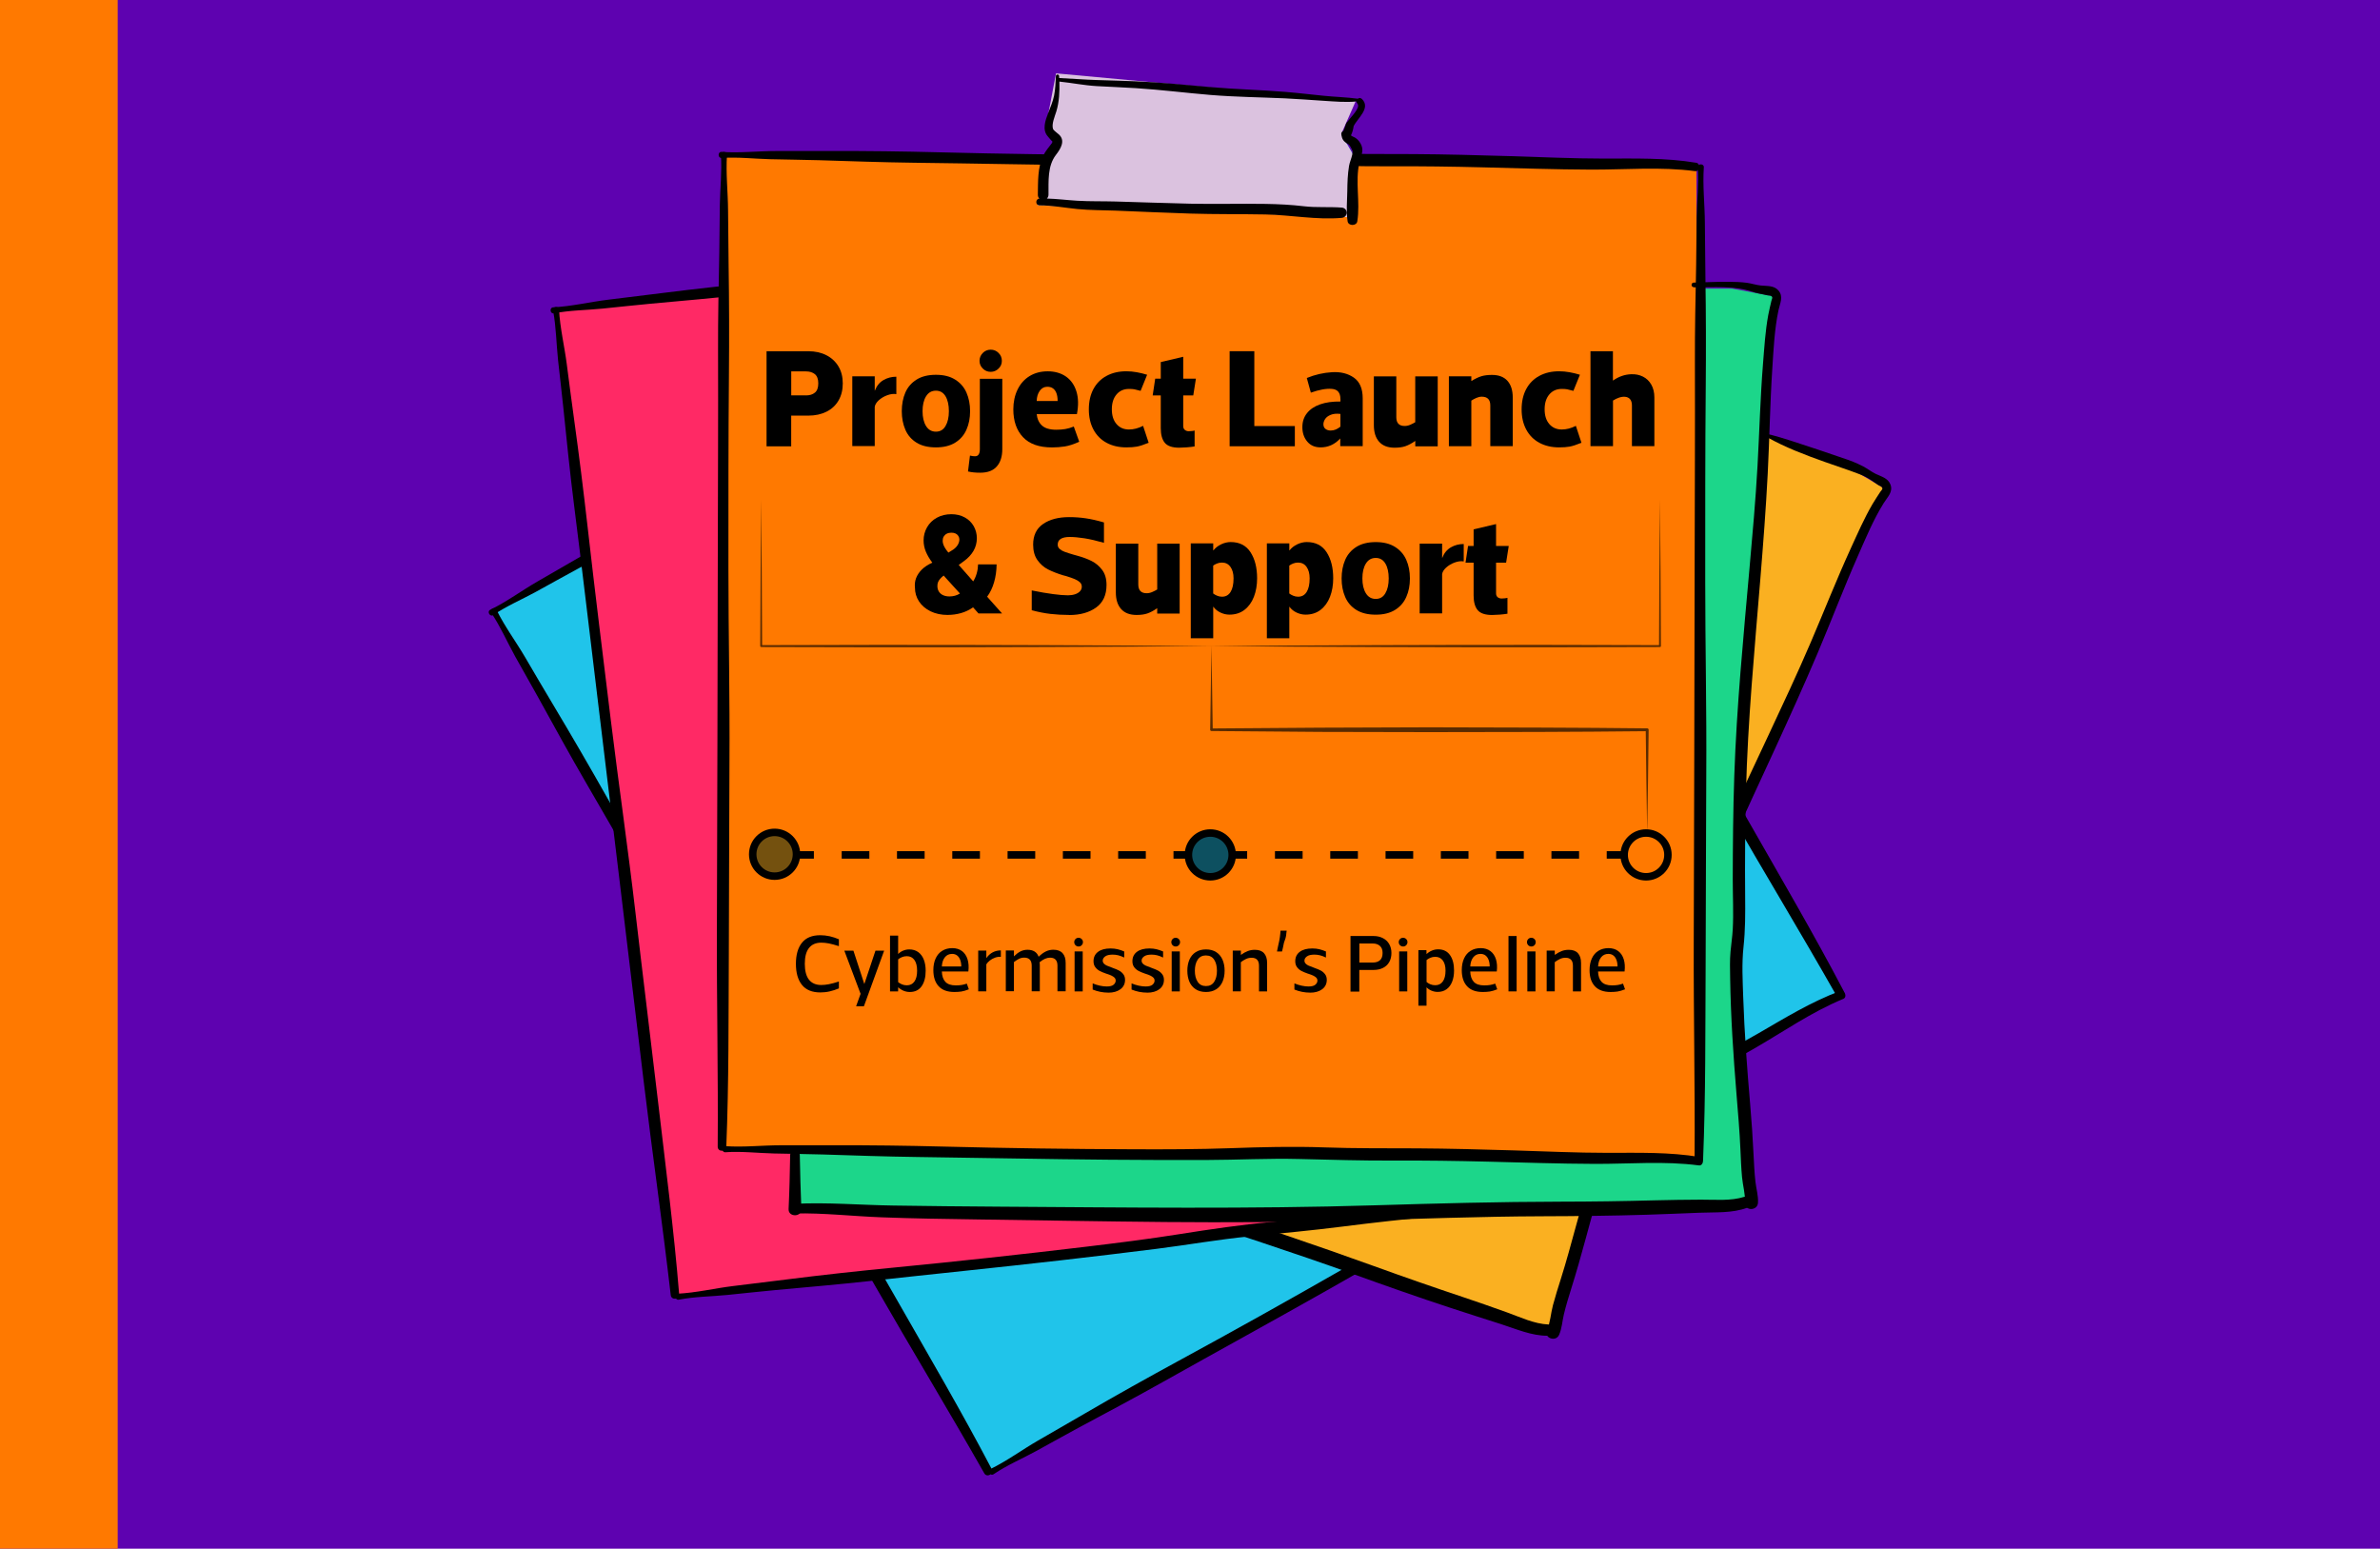 <?xml version="1.0" encoding="UTF-8"?>
<svg id="Layer_1" xmlns="http://www.w3.org/2000/svg" viewBox="0 0 594.85 387.05">
  <defs>
    <style>
      .cls-1 {
        stroke-dasharray: 6.91 6.91;
      }

      .cls-1, .cls-2, .cls-3, .cls-4, .cls-5, .cls-6 {
        stroke: #000;
        stroke-miterlimit: 10;
        stroke-width: 1.87px;
      }

      .cls-1, .cls-4, .cls-6 {
        fill: none;
      }

      .cls-7 {
        fill: #ff2965;
      }

      .cls-8 {
        fill: #fab021;
      }

      .cls-9, .cls-2 {
        fill: #ff7900;
      }

      .cls-10 {
        fill: #dbc2df;
      }

      .cls-11 {
        fill: #5e02b0;
      }

      .cls-12 {
        fill: #1cd68a;
      }

      .cls-13 {
        opacity: .65;
      }

      .cls-3 {
        fill: #74510f;
      }

      .cls-14 {
        fill: #20c4ea;
      }

      .cls-4 {
        stroke-dasharray: 6.91 6.91;
      }

      .cls-5 {
        fill: #0d5060;
      }
    </style>
  </defs>
  <rect class="cls-11" width="594.85" height="387.05"/>
  <g>
    <g>
      <polygon class="cls-14" points="123.18 153.36 247.51 367.38 460.24 248.74 335.42 33.87 123.18 153.36 123.18 153.36"/>
      <path d="M459.89,247.68c-7.27,2.72-13.83,6.77-20.52,10.64-6.75,3.9-13.7,7.47-20.57,11.17-7.08,3.82-14.17,7.64-21.16,11.63-6.74,3.85-13.41,7.78-20.27,11.42-6.95,3.68-13.6,7.76-20.26,11.93-6.75,4.22-13.64,8.22-20.54,12.17-13.89,7.96-27.87,15.78-41.94,23.43-7.9,4.3-15.75,8.68-23.52,13.21-3.89,2.26-7.78,4.5-11.68,6.75-3.99,2.3-7.72,5.08-11.86,7.1-.88.43-.05,1.86.76,1.31,3.38-2.28,7.12-3.87,10.7-5.82,3.56-1.94,7.09-3.95,10.67-5.87,6.96-3.73,13.94-7.43,20.83-11.3,13.96-7.84,28.01-15.53,41.94-23.42,6.97-3.95,13.91-7.93,20.84-11.95,6.76-3.93,13.31-8.2,20.18-11.94,6.86-3.74,13.72-7.42,20.47-11.37,6.8-3.98,13.68-7.81,20.6-11.58,7.83-4.26,15.7-8.45,23.44-12.88,7.52-4.31,14.66-9.35,22.71-12.67,1.1-.46.32-2.38-.8-1.96h0Z"/>
      <path d="M334.84,32.95c-7.27,2.72-13.83,6.77-20.52,10.64-6.75,3.9-13.7,7.47-20.57,11.17-7.09,3.82-14.17,7.64-21.16,11.63-6.74,3.84-13.41,7.78-20.27,11.42-6.95,3.68-13.6,7.76-20.26,11.93-6.75,4.22-13.64,8.22-20.54,12.17-13.89,7.96-27.87,15.78-41.94,23.43-7.9,4.3-15.75,8.68-23.52,13.21-3.89,2.26-7.78,4.5-11.68,6.75-3.99,2.3-7.72,5.08-11.86,7.1-.88.43-.05,1.86.76,1.31,3.38-2.28,7.12-3.87,10.7-5.82,3.56-1.94,7.09-3.95,10.67-5.87,6.96-3.73,13.94-7.43,20.83-11.3,13.96-7.84,28.01-15.53,41.94-23.42,6.97-3.95,13.91-7.93,20.84-11.95,6.76-3.93,13.31-8.2,20.18-11.94,6.86-3.74,13.72-7.42,20.47-11.37,6.8-3.98,13.68-7.81,20.6-11.58,7.83-4.26,15.7-8.45,23.44-12.88,7.52-4.31,14.66-9.35,22.71-12.67,1.1-.46.32-2.38-.8-1.96h0Z"/>
      <path d="M460.84,247.74c-7.44-14.2-15.57-28.05-23.51-41.97-7.91-13.88-15.92-27.69-23.82-41.58-7.96-14-16.33-27.75-24.37-41.7-8.13-14.09-16.29-28.17-24.29-42.33-4.44-7.85-8.96-15.64-13.59-23.38-2.37-3.96-4.71-7.94-7.04-11.93-2.34-3.99-5.12-7.71-7.16-11.86-.43-.88-1.86-.05-1.31.76,2.34,3.48,4,7.33,6.03,10.99,1.92,3.46,3.91,6.88,5.82,10.35,3.93,7.12,7.84,14.26,11.93,21.29,8.18,14.06,16.24,28.19,24.35,42.3,15.99,27.82,31.98,55.63,47.93,83.47,8.95,15.62,18.3,31.01,27.18,46.67.68,1.2,2.48.15,1.85-1.07h0Z"/>
      <path d="M247.85,367.12c-7.44-14.2-15.57-28.05-23.51-41.97-7.91-13.88-15.92-27.7-23.82-41.58-7.96-14-16.33-27.75-24.37-41.7-8.13-14.09-16.29-28.17-24.29-42.33-4.44-7.85-8.96-15.64-13.59-23.38-2.37-3.96-4.71-7.94-7.04-11.93-2.34-3.98-5.12-7.71-7.16-11.86-.43-.88-1.86-.05-1.31.76,2.34,3.48,4,7.33,6.03,10.99,1.92,3.46,3.91,6.88,5.82,10.35,3.93,7.12,7.84,14.26,11.93,21.29,8.18,14.06,16.24,28.19,24.35,42.3,15.99,27.82,31.98,55.63,47.93,83.47,8.95,15.62,18.3,31.01,27.18,46.67.68,1.2,2.49.15,1.85-1.07h0Z"/>
    </g>
    <g>
      <path class="cls-8" d="M162.98,251.62L251.23,40.01l210.56,76.64,9.25,5.47-10.13,23-31.71,71.69-22.04,53.79-7.96,19.93-10.25,42.63s-216.26-74.5-225.99-81.55h0Z"/>
      <path d="M441.92,109.39c8.17,4.68,21.27,8.12,24.49,9.85,1.17.63,1.55.95,3.01,1.97.36.25,1,.3,1.06.9.02.2-.4.63-.51.79-.66,1.02-1.34,2.03-1.96,3.08-2.06,3.52-3.7,7.3-5.4,11-3.55,7.76-6.67,15.7-10.03,23.54-3.37,7.87-7.02,15.62-10.65,23.38-7.34,15.69-14.83,31.37-21.32,47.44-3.23,8-6.24,16.09-9.21,24.19-1.42,3.88-2.64,7.87-4.25,11.68-.73,1.72-1.64,3.36-2.44,5.05-.94,2-1.63,4.12-2.35,6.21-3.16,9.12-5.85,18.39-8.4,27.7-1.24,4.51-2.44,9.01-3.85,13.46-.69,2.18-1.38,4.36-1.97,6.57-.54,2.03-.66,4.34-1.5,6.27-.83,1.92,2.23,3.03,3.05,1.11.7-1.62.78-3.38,1.18-5.08.53-2.22,1.2-4.4,1.88-6.57,1.26-4.03,2.42-8.08,3.52-12.16,2.32-8.58,4.72-17.15,7.48-25.6,1.31-4.01,2.54-8.12,4.41-11.91,1.88-3.83,3.29-7.72,4.71-11.74,2.91-8.23,5.97-16.42,9.16-24.54,6.49-16.54,14.15-32.58,21.55-48.72,3.66-7.97,7.29-15.97,10.72-24.05,3.41-8.05,6.51-16.23,10.04-24.23,1.97-4.48,3.88-9.08,6.47-13.25.94-1.51,2.41-2.78,1.67-4.67-.62-1.58-2.28-1.96-3.69-2.64-1.09-.53-1.99-1.27-3.06-1.83-1.91-1-3.48-1.55-4.25-1.81-9.46-3.23-20.59-7.04-20.85-6.34-.05.15.41.46,1.27.96Z"/>
      <path d="M166.51,239.65c-1.62,4.2-3.25,8.38-4.98,12.54-.79,1.89,2.38,3.05,2.99,1.09,1.35-4.29,2.79-8.55,4.25-12.8.5-1.47-1.71-2.28-2.27-.83h0Z"/>
      <path d="M162.57,253.73c6.85,2.32,13.34,5.59,20.03,8.32,7.32,2.98,14.71,5.8,22.11,8.61,14.75,5.6,29.47,11.28,44.25,16.8,14.72,5.5,29.51,10.79,44.41,15.78,14.89,4.98,29.81,9.76,44.58,15.08,8.17,2.95,16.36,5.84,24.61,8.55,4.19,1.38,8.4,2.71,12.61,4.06,3.76,1.2,7.65,2.94,11.65,2.9,1.78-.02,2.06-2.73.23-2.81-3.63-.15-7.08-1.84-10.46-3.05-3.65-1.31-7.3-2.59-10.98-3.82-7.41-2.47-14.78-5.04-22.13-7.7-14.55-5.27-29.19-10.16-43.89-15-29.8-9.83-59.13-20.95-88.54-31.86-8.24-3.05-16.46-6.15-24.67-9.27-7.65-2.92-15.16-6.42-23-8.83-1.47-.46-2.31,1.77-.83,2.27h0Z"/>
    </g>
    <g>
      <polygon class="cls-7" points="138.5 77.94 169.32 323.52 411.49 297.44 380.55 50.88 138.5 77.94 138.5 77.94"/>
      <path d="M411.59,296.33c-7.76-.33-15.38.83-23.05,1.77-7.74.95-15.53,1.52-23.3,2.25-8.01.75-16.03,1.5-24.02,2.44-7.71.91-15.39,1.93-23.12,2.59-7.84.68-15.55,1.83-23.31,3.06-7.86,1.25-15.76,2.23-23.67,3.18-15.9,1.9-31.82,3.63-47.76,5.18-8.95.87-17.89,1.84-26.81,2.97-4.46.57-8.92,1.1-13.39,1.65-4.57.56-9.09,1.66-13.69,1.9-.98.05-.78,1.69.18,1.5,4-.78,8.07-.78,12.12-1.18,4.04-.4,8.07-.86,12.11-1.23,7.87-.72,15.73-1.4,23.59-2.26,15.92-1.76,31.85-3.35,47.76-5.18,7.95-.91,15.91-1.86,23.85-2.86,7.76-.98,15.46-2.35,23.24-3.11,7.77-.76,15.53-1.47,23.28-2.46,7.82-1,15.65-1.85,23.49-2.61,8.87-.86,17.75-1.64,26.61-2.7,8.61-1.03,17.15-2.88,25.85-2.79,1.19.01,1.23-2.06.03-2.12h0Z"/>
      <path d="M380.38,49.81c-7.76-.33-15.38.83-23.05,1.78-7.74.95-15.53,1.52-23.3,2.25-8.01.75-16.03,1.5-24.02,2.44-7.71.91-15.39,1.93-23.12,2.59-7.84.68-15.55,1.83-23.31,3.06-7.86,1.25-15.76,2.23-23.67,3.18-15.9,1.9-31.82,3.63-47.76,5.18-8.95.87-17.89,1.84-26.81,2.97-4.46.57-8.92,1.1-13.39,1.65-4.57.56-9.09,1.66-13.69,1.9-.98.05-.78,1.69.18,1.5,4-.78,8.07-.78,12.12-1.18,4.04-.4,8.07-.86,12.11-1.23,7.87-.72,15.73-1.4,23.59-2.26,15.92-1.76,31.85-3.35,47.76-5.18,7.95-.91,15.91-1.86,23.85-2.86,7.76-.98,15.46-2.35,23.24-3.11,7.77-.76,15.53-1.47,23.28-2.46,7.82-1,15.65-1.85,23.49-2.61,8.87-.86,17.75-1.64,26.61-2.7,8.61-1.03,17.15-2.87,25.85-2.79,1.19.01,1.23-2.06.03-2.12h0Z"/>
      <path d="M412.44,296.75c-1.3-15.98-3.38-31.91-5.24-47.82-1.86-15.87-3.84-31.72-5.68-47.58-1.86-15.99-4.18-31.93-6.14-47.9-1.98-16.15-3.99-32.29-5.82-48.46-1.02-8.96-2.13-17.9-3.37-26.83-.63-4.57-1.23-9.15-1.82-13.73-.59-4.58-1.7-9.1-1.95-13.72-.05-.98-1.69-.78-1.5.18.79,4.12.82,8.31,1.26,12.47.42,3.94.91,7.86,1.31,11.8.83,8.09,1.65,16.19,2.67,24.26,2.04,16.14,3.93,32.3,5.89,48.45,3.85,31.85,7.7,63.71,11.51,95.56,2.14,17.87,4.73,35.7,6.79,53.58.16,1.37,2.23,1.11,2.12-.26h0Z"/>
      <path d="M169.74,323.42c-1.3-15.97-3.38-31.91-5.24-47.82-1.86-15.87-3.84-31.72-5.68-47.58-1.86-15.99-4.18-31.93-6.14-47.91-1.98-16.15-3.99-32.29-5.82-48.46-1.02-8.96-2.13-17.9-3.37-26.83-.63-4.57-1.23-9.15-1.82-13.73-.59-4.58-1.7-9.1-1.95-13.72-.05-.98-1.69-.78-1.5.18.79,4.12.82,8.31,1.26,12.47.42,3.94.91,7.86,1.31,11.8.83,8.09,1.65,16.19,2.67,24.26,2.04,16.14,3.93,32.3,5.89,48.45,3.85,31.85,7.7,63.71,11.51,95.56,2.14,17.87,4.72,35.7,6.78,53.58.16,1.37,2.23,1.11,2.12-.26h0Z"/>
    </g>
    <path class="cls-12" d="M198.27,301.15l10.56-229.03h224.08l10.56,1.98-1.65,25.08-5.28,78.21-2.31,58.08-.66,21.45,4.95,43.56s-228.7,3.96-240.25.66h0Z"/>
    <polygon class="cls-9" points="180.44 39.12 181.1 286.63 424.65 290.26 423.99 41.76 180.44 39.12 180.44 39.12"/>
    <path d="M424.88,289.17c-7.66-1.28-15.36-1.05-23.09-1.05-7.8,0-15.6-.38-23.4-.61-8.04-.24-16.09-.46-24.14-.51-7.76-.04-15.51.04-23.26-.24-7.86-.28-15.66-.08-23.51.2-7.95.28-15.92.3-23.88.27-16.01-.05-32.03-.27-48.03-.68-8.99-.23-17.98-.35-26.98-.32-4.5.02-8.99,0-13.49,0-4.61,0-9.22.54-13.82.22-.97-.07-.98,1.58,0,1.52,4.07-.28,8.11.21,12.17.31,4.06.1,8.12.13,12.17.25,7.89.25,15.79.53,23.69.63,16.01.2,32.02.55,48.03.68,8.01.06,16.01.09,24.02.07,7.82-.02,15.63-.45,23.45-.25,7.81.19,15.6.43,23.41.39,7.88-.04,15.76.07,23.64.27,8.91.22,17.82.53,26.74.56,8.67.03,17.37-.76,26,.38,1.18.16,1.47-1.9.28-2.1h0Z"/>
    <path d="M423.95,40.68c-7.66-1.28-15.36-1.05-23.09-1.05-7.8,0-15.6-.38-23.4-.61-8.04-.24-16.09-.46-24.14-.51-7.76-.04-15.51.04-23.26-.24-7.86-.28-15.66-.08-23.51.2-7.95.28-15.92.3-23.88.27-16.01-.05-32.03-.27-48.03-.68-8.99-.23-17.98-.35-26.98-.32-4.5.02-8.99,0-13.49,0-4.61,0-9.22.54-13.82.22-.98-.07-.98,1.58,0,1.52,4.07-.28,8.11.21,12.17.31,4.06.1,8.12.13,12.17.25,7.89.25,15.79.53,23.69.63,16.01.19,32.02.55,48.03.68,8.01.06,16.01.09,24.02.07,7.82-.02,15.63-.45,23.45-.25,7.81.19,15.6.43,23.41.39,7.88-.04,15.76.07,23.63.27,8.91.22,17.82.53,26.74.56,8.67.03,17.37-.76,26,.38,1.18.16,1.47-1.9.28-2.1h0Z"/>
    <polygon class="cls-10" points="263.94 18.33 338.85 25.26 335.22 33.51 338.85 39.78 337.53 54.3 259.32 51.33 262.62 39.12 263.94 35.49 261.3 32.19 263.94 18.33 263.94 18.33"/>
    <path d="M335.6,32.99s-.06.05,0,0h0ZM338.82,34.49c-.41-.28-.88-.37-1.17-.66.36-.68.59-1.63.67-2.29.97-2.01,4.37-4.53,2.08-6.8-.34-.34-.75-.29-1.03-.07-2.83-.38-5.72-.45-8.57-.74-3.21-.32-6.42-.71-9.64-.97-6.2-.51-12.43-.64-18.63-1.2-6.21-.56-12.42-1.17-18.64-1.44-3.27-.14-6.54-.21-9.81-.32-3.13-.1-6.23-.35-9.35-.5,0-.16-.01-.32-.02-.48-.02-.52-.78-.52-.8,0-.08,1.62-.13,3.27-.45,4.87-.31,1.52-.94,2.94-1.49,4.38-.69,1.8-1.53,4.14-.13,5.76.3.35.59.73.91,1.06.08.08.18.16.27.24-.01.11-.03.23-.04.34-.73,1-1.67,2.07-2.22,3.18-1.46,2.95-1.3,6.64-1.36,9.83,0,.42.15.74.39.95-1.05.08-1.04,1.69.04,1.7,3.19,0,6.28.6,9.44.91,3.17.31,6.36.28,9.54.4,6.25.24,12.5.55,18.75.74,6.24.19,12.49.1,18.73.22,6.35.12,12.7,1.4,19.05.85,1.65-.14,1.66-2.44,0-2.57-3.14-.24-6.27.04-9.42-.33-3.2-.38-6.41-.54-9.63-.59-6.24-.1-12.49.08-18.73-.05-6.25-.13-12.5-.38-18.75-.55-3.18-.09-6.37,0-9.54-.19-2.56-.15-5.07-.48-7.62-.55.24-.21.4-.53.41-.95.03-3.33-.28-7.19,1.86-9.96,1.14-1.47,2.44-3.53.76-5.08-.35-.32-1.37-1.07-1.47-1.35-.46-1.22.45-3.25.8-4.41.74-2.43.83-4.96.77-7.48,3.12.32,6.19.95,9.32,1.13,3.27.19,6.54.3,9.81.51,6.23.4,12.42,1.18,18.64,1.7,6.22.51,12.41.57,18.63.85,3.22.15,6.42.41,9.64.61,2.71.17,5.5.43,8.22.17,0,.18.07.36.22.53.91,1-1.68,3.4-2.59,4.65-.07.07-.14.14-.18.24-.06.12-.11.25-.16.38-.03.07-.04.14-.06.21-.08.22-.21.61-.25.72-.07.2-.19.4-.25.61-.32.17-.55.48-.5.91.01.1.03.2.04.29h0s0,.03,0,.03c.23,1.26.81,1.59,1.92,2.28,1.8,1.13.22,3.59-.05,5.24-.35,2.11-.42,4.24-.44,6.37-.03,2.45-.31,5.08.08,7.5.19,1.2,2.23,1.2,2.42,0,.77-4.86-.58-9.86.53-14.74.33-1.45,1.13-2.78.5-4.27-.3-.71-.8-1.39-1.45-1.82h0Z"/>
    <path d="M425.67,289.69c.65-16.02.54-32.08.63-48.11.09-15.97.06-31.95.16-47.92.11-16.1-.26-32.2-.26-48.3,0-16.27-.02-32.54.13-48.81.08-9.02.06-18.02-.08-27.04-.07-4.62-.1-9.23-.14-13.85-.03-4.62-.58-9.24-.26-13.85.07-.98-1.58-.98-1.52,0,.29,4.18-.2,8.35-.27,12.53-.07,3.96-.06,7.92-.13,11.87-.16,8.13-.34,16.27-.31,24.4.05,16.27-.03,32.54-.06,48.8-.06,32.08-.12,64.17-.23,96.25-.06,18,.34,36.01.21,54-.01,1.38,2.08,1.37,2.13,0h0Z"/>
    <path d="M181.53,286.59c.65-16.01.54-32.08.63-48.11.09-15.97.06-31.95.16-47.92.11-16.1-.26-32.2-.26-48.3,0-16.27-.02-32.54.13-48.81.08-9.02.06-18.02-.08-27.04-.07-4.62-.1-9.23-.14-13.85-.03-4.62-.58-9.24-.27-13.85.07-.97-1.58-.98-1.52,0,.29,4.18-.2,8.35-.27,12.53-.07,3.96-.06,7.92-.13,11.87-.16,8.13-.34,16.27-.31,24.4.05,16.27-.03,32.54-.06,48.81-.06,32.08-.12,64.17-.23,96.25-.06,18,.34,36.01.2,54-.01,1.38,2.08,1.37,2.13,0h0Z"/>
    <path d="M423.33,71.81c4.92.06,10.09-.49,14.8,1.16,1.12.39,2.35.52,3.5.82.43.11,1.05-.06,1.31.48.09.18-.16.73-.2.91-.27,1.19-.57,2.36-.79,3.56-.74,4.01-.98,8.12-1.31,12.18-.68,8.51-.9,17.04-1.37,25.55-.48,8.55-1.25,17.08-2.01,25.61-1.53,17.26-3.21,34.55-3.8,51.87-.3,8.62-.36,17.25-.38,25.88,0,4.13.22,8.3,0,12.43-.1,1.87-.4,3.72-.56,5.58-.2,2.2-.12,4.43-.09,6.64.15,9.65.79,19.29,1.58,28.9.38,4.66.79,9.3.99,13.97.1,2.28.19,4.57.4,6.85.19,2.1.86,4.31.74,6.4-.12,2.09,3.13,2.08,3.25,0,.1-1.76-.43-3.45-.63-5.18-.26-2.26-.37-4.55-.48-6.82-.2-4.22-.49-8.42-.85-12.63-.76-8.86-1.43-17.73-1.73-26.61-.14-4.21-.39-8.5.07-12.7.46-4.24.45-8.38.41-12.64-.08-8.73,0-17.47.21-26.2.44-17.76,2.15-35.46,3.59-53.16.71-8.74,1.39-17.5,1.84-26.26.45-8.73.57-17.48,1.14-26.2.32-4.88.54-9.86,1.55-14.66.37-1.74,1.32-3.43-.03-4.96-1.12-1.27-2.81-1.06-4.37-1.22-1.2-.12-2.31-.52-3.51-.68-1.52-.2-3.07-.23-4.61-.25-2.89-.04-5.77.15-8.65.2-.74.01-.74,1.14,0,1.14h0Z"/>
    <path d="M197.49,288.7c-.08,4.5-.18,8.99-.39,13.48-.09,2.05,3.28,2.05,3.19,0-.2-4.49-.3-8.99-.39-13.48-.03-1.55-2.38-1.56-2.41,0h0Z"/>
    <path d="M198.61,303.27c7.23-.16,14.45.69,21.67.96,7.9.3,15.81.42,23.72.53,15.78.21,31.55.51,47.33.65,15.71.13,31.42.05,47.12-.36,15.69-.42,31.35-1.03,47.05-1.08,8.69-.03,17.37-.11,26.05-.38,4.41-.14,8.82-.33,13.24-.5,3.94-.16,8.19.15,11.94-1.26,1.66-.63,1.01-3.27-.75-2.72-3.46,1.1-7.28.69-10.87.71-3.88.02-7.75.07-11.62.17-7.81.21-15.62.32-23.43.33-15.48.03-30.9.44-46.37.91-31.36.96-62.73.53-94.09.34-8.78-.05-17.57-.15-26.35-.28-8.19-.12-16.45-.84-24.63-.43-1.54.08-1.56,2.45,0,2.41h0Z"/>
  </g>
  <rect class="cls-9" width="29.42" height="387.05"/>
  <g>
    <g>
      <path d="M197.76,111.54h-6.17v-23.76h10.45c1.7,0,3.19.33,4.49.99,1.3.66,2.31,1.6,3.03,2.8.72,1.21,1.08,2.62,1.08,4.25s-.35,3.05-1.06,4.27c-.71,1.22-1.71,2.15-3.01,2.8s-2.81.98-4.53.98h-4.29v7.66ZM201.45,98.82c.93,0,1.67-.23,2.23-.7.56-.46.84-1.23.84-2.3s-.28-1.83-.84-2.3c-.56-.46-1.3-.7-2.23-.7h-3.69v5.99h3.69Z"/>
      <path d="M213.02,111.5v-17.45h5.61v3.55h.04c.46-1.18,1.18-2.06,2.14-2.61.96-.56,2.04-.84,3.22-.84v4.35c-.7-.12-1.46-.02-2.28.28-.82.3-1.53.73-2.13,1.27-.59.55-.92,1.1-.99,1.65v9.79h-5.61Z"/>
      <path d="M233.92,111.81c-1.95,0-3.57-.39-4.84-1.18-1.28-.79-2.21-1.87-2.8-3.24-.59-1.37-.89-2.91-.89-4.63s.3-3.29.89-4.65c.59-1.36,1.53-2.44,2.8-3.24,1.28-.8,2.89-1.2,4.84-1.2s3.53.4,4.81,1.2c1.28.8,2.22,1.88,2.82,3.24.6,1.36.91,2.91.91,4.65s-.3,3.26-.91,4.63c-.6,1.37-1.55,2.45-2.82,3.24-1.28.79-2.88,1.18-4.81,1.18ZM233.92,97.64c-1.07,0-1.89.47-2.47,1.41-.58.94-.87,2.18-.87,3.71s.29,2.77.87,3.71c.58.94,1.4,1.41,2.47,1.41s1.85-.47,2.4-1.41c.56-.94.84-2.18.84-3.71s-.28-2.8-.84-3.73c-.56-.93-1.36-1.39-2.4-1.39Z"/>
      <path d="M250.51,94.67v17.59c0,1.81-.45,3.25-1.36,4.3-.91,1.06-2.3,1.58-4.18,1.58-1.14,0-2.15-.1-3.03-.31l.49-3.97c.49.12.91.17,1.25.17.42,0,.73-.15.92-.45.2-.3.3-.74.3-1.32v-17.59h5.61ZM247.61,92.93c-.77,0-1.42-.27-1.97-.82-.55-.55-.82-1.19-.82-1.93s.27-1.42.82-1.97c.55-.55,1.2-.82,1.97-.82s1.42.27,1.97.82c.55.55.82,1.2.82,1.97s-.27,1.39-.82,1.93-1.2.82-1.97.82Z"/>
      <path d="M259.11,103.49c.12,1.21.56,2.16,1.32,2.86.77.7,1.96,1.05,3.59,1.05.79,0,1.53-.06,2.23-.17.7-.12,1.4-.33,2.13-.63l1.36,3.8c-1.37.63-2.58,1.02-3.62,1.18-1.05.16-2.1.24-3.17.24-3.23,0-5.65-.85-7.26-2.56-1.61-1.71-2.42-4.02-2.42-6.95,0-1.83.35-3.48,1.05-4.93.7-1.45,1.7-2.58,3-3.38,1.3-.8,2.82-1.2,4.56-1.2s3.3.44,4.55,1.31c1.24.87,2.11,2.11,2.61,3.73.5,1.61.54,3.5.12,5.66h-10.03ZM264.34,100.21c0-.77-.1-1.42-.3-1.95-.2-.53-.49-.93-.87-1.2-.38-.27-.85-.4-1.41-.4-.79,0-1.42.34-1.9,1.03-.48.69-.73,1.53-.75,2.53h5.23Z"/>
      <path d="M287.09,110.66c-1.25.51-2.24.83-2.96.96-.72.13-1.59.19-2.61.19-1.88,0-3.53-.38-4.95-1.15-1.42-.77-2.51-1.87-3.28-3.31-.77-1.44-1.15-3.12-1.15-5.05s.38-3.64,1.15-5.07c.77-1.43,1.86-2.53,3.28-3.29,1.42-.77,3.07-1.15,4.95-1.15.86,0,1.73.08,2.61.24.88.16,1.74.37,2.58.63l-1.64,4.04-.07-.04c-.67-.19-1.17-.31-1.5-.37-.33-.06-.77-.09-1.32-.09-1.3,0-2.34.46-3.12,1.38-.78.92-1.17,2.15-1.17,3.71s.39,2.79,1.17,3.69c.78.91,1.82,1.36,3.12,1.36,1.14,0,2.31-.3,3.52-.91l1.39,4.22Z"/>
      <path d="M295.73,106.45c0,.44.13.77.4.99.27.22.6.33.99.33.23,0,.5-.02.8-.05s.52-.08.66-.12v3.97c-.51.09-1.16.17-1.93.23-.78.06-1.41.09-1.9.09-1.74,0-2.95-.41-3.62-1.22-.67-.81-1.01-2.03-1.01-3.66v-8.19h-2.02l.63-4.18h1.39v-4.15l5.61-1.32v5.47h3.17l-.66,4.18h-2.51v7.63Z"/>
      <path d="M313.49,106.48h10.14v5.05h-16.3v-23.76h6.17v18.71Z"/>
      <path d="M335.02,99.73c0-1.58-.71-2.43-2.13-2.54-1.42-.12-3.17.2-5.26.94l-1.01-3.66c2.04-.84,4.15-1.32,6.31-1.45,2.16-.13,3.98.33,5.45,1.36,1.47,1.03,2.21,2.76,2.21,5.17v11.95h-5.61v-1.92c-1.37,1.49-3.01,2.23-4.91,2.23-1.42,0-2.53-.48-3.34-1.45-.81-.96-1.22-2.17-1.22-3.61,0-1.35.38-2.51,1.15-3.48.77-.98,1.86-1.71,3.28-2.21,1.42-.5,3.11-.74,5.09-.71v-.63ZM335.02,103.45c-.98-.12-1.79-.04-2.44.23-.65.27-1.11.62-1.39,1.06-.28.44-.42.87-.42,1.29,0,.51.17.9.52,1.17.35.27.78.4,1.29.4.46,0,.89-.09,1.29-.26.39-.17.78-.41,1.15-.71v-3.17Z"/>
      <path d="M359.34,94.05v17.49h-5.61v-1.32h-.04c-.86.6-1.67,1.03-2.42,1.29-.76.26-1.65.38-2.7.38-1.7,0-2.98-.49-3.87-1.48-.88-.99-1.32-2.37-1.32-4.16v-12.19h5.61v10.21c0,1.46.7,2.19,2.09,2.19.46,0,.93-.1,1.39-.3.46-.2.88-.41,1.25-.64v-11.46h5.61Z"/>
      <path d="M362.13,111.5v-17.45h5.61v1.18c.95-.58,1.79-.98,2.51-1.2.72-.22,1.6-.33,2.65-.33,1.7,0,2.98.49,3.87,1.48.88.99,1.32,2.38,1.32,4.16v12.16h-5.61v-10.17c0-1.46-.71-2.19-2.13-2.19-.44,0-.89.1-1.34.3-.45.2-.88.42-1.27.68v11.39h-5.61Z"/>
      <path d="M395.26,110.66c-1.25.51-2.24.83-2.96.96-.72.13-1.59.19-2.61.19-1.88,0-3.53-.38-4.95-1.15-1.42-.77-2.51-1.87-3.28-3.31-.77-1.44-1.15-3.12-1.15-5.05s.38-3.64,1.15-5.07c.77-1.43,1.86-2.53,3.28-3.29,1.42-.77,3.07-1.15,4.95-1.15.86,0,1.73.08,2.61.24.88.16,1.74.37,2.58.63l-1.64,4.04-.07-.04c-.67-.19-1.17-.31-1.5-.37-.33-.06-.77-.09-1.32-.09-1.3,0-2.34.46-3.12,1.38-.78.92-1.17,2.15-1.17,3.71s.39,2.79,1.17,3.69,1.82,1.36,3.12,1.36c1.14,0,2.31-.3,3.52-.91l1.39,4.22Z"/>
      <path d="M397.52,111.5v-23.72h5.61v7.32h.04c1.42-1,2.93-1.52,4.53-1.57,1.07-.05,2.04.15,2.93.59.88.44,1.58,1.11,2.09,2,.51.89.77,1.97.77,3.22v12.16h-5.61v-10.17c0-.67-.15-1.19-.45-1.55-.3-.36-.72-.56-1.25-.61-.46-.05-.96.02-1.48.19-.52.17-1.04.42-1.55.75v11.39h-5.61Z"/>
      <path d="M236.9,153.69c-1.65,0-3.09-.31-4.34-.92-1.24-.62-2.2-1.44-2.87-2.47-.67-1.03-1.01-2.18-1.01-3.43-.09-.84,0-1.63.28-2.37.28-.74.74-1.45,1.39-2.11.65-.66,1.53-1.25,2.65-1.76v-.04c-.7-.93-1.23-1.84-1.6-2.73-.37-.89-.56-1.83-.56-2.8,0-1.18.29-2.28.87-3.29.58-1.01,1.4-1.81,2.46-2.39,1.06-.58,2.26-.87,3.61-.87,1.25,0,2.37.27,3.34.8.98.53,1.72,1.27,2.25,2.19.52.93.78,1.94.78,3.03s-.28,2.19-.84,3.15c-.56.96-1.37,1.83-2.44,2.6l-1.25.91,3.62,4.11c.77-1.25,1.17-2.67,1.22-4.25h4.63c-.02,1.58-.23,3.07-.63,4.46-.4,1.39-.98,2.6-1.74,3.62l3.73,4.18h-5.89l-1.36-1.53-.03.03-.04.03c-.91.63-1.89,1.09-2.96,1.39-1.07.3-2.16.45-3.28.45ZM235.86,143.83c-.37.3-.67.58-.89.84-.22.26-.39.52-.51.8-.12.28-.17.6-.17.98,0,.53.12,1,.37,1.39.24.4.6.7,1.06.91.46.21,1,.31,1.6.31.95,0,1.82-.24,2.61-.73l-4.08-4.49ZM238.16,137.42c.74-.51,1.24-1.1,1.48-1.78.24-.67.19-1.26-.16-1.76-.35-.5-.92-.75-1.71-.75-.44,0-.82.09-1.15.26-.33.17-.57.41-.75.7-.17.29-.26.64-.26,1.06,0,.28.05.56.14.85.09.29.24.6.44.94.2.34.48.73.85,1.17l1.11-.7Z"/>
      <path d="M267.21,153.69c-1.6,0-3.15-.09-4.65-.26s-3.06-.48-4.69-.92v-4.95c2.07.42,3.85.73,5.35.92,1.5.2,2.73.3,3.71.3.65,0,1.24-.09,1.76-.26.52-.17.93-.42,1.24-.75.3-.32.45-.71.45-1.15s-.16-.81-.49-1.11c-.33-.3-.75-.56-1.27-.78-.52-.22-1.24-.47-2.14-.75l-.8-.21c-1.44-.44-2.68-.93-3.73-1.46-1.05-.53-1.93-1.31-2.65-2.32-.72-1.01-1.08-2.3-1.08-3.88,0-2.3.83-4.02,2.49-5.16,1.66-1.14,3.83-1.71,6.5-1.71,1.44,0,2.83.1,4.18.3,1.35.2,2.86.54,4.53,1.03v5.09c-1.86-.53-3.49-.91-4.89-1.13-1.41-.22-2.64-.33-3.71-.33-.95,0-1.68.16-2.19.47-.51.31-.77.8-.77,1.45,0,.44.17.81.51,1.1.34.29.76.53,1.27.71.51.19,1.24.42,2.19.7l.77.21c1.46.4,2.71.85,3.75,1.38,1.03.52,1.91,1.27,2.63,2.23.72.96,1.08,2.21,1.08,3.74,0,2.51-.87,4.39-2.6,5.64-1.73,1.25-3.98,1.88-6.74,1.88Z"/>
      <path d="M294.84,135.85v17.49h-5.61v-1.32h-.03c-.86.6-1.67,1.03-2.42,1.29-.75.26-1.65.38-2.7.38-1.7,0-2.98-.49-3.87-1.48-.88-.99-1.32-2.37-1.32-4.16v-12.19h5.61v10.21c0,1.46.7,2.19,2.09,2.19.46,0,.93-.1,1.39-.3.46-.2.88-.41,1.25-.64v-11.46h5.61Z"/>
      <path d="M303.27,137.56c.49-.63,1.13-1.13,1.93-1.52.8-.38,1.6-.57,2.39-.57,2.21,0,3.86.85,4.96,2.54,1.1,1.7,1.65,3.87,1.65,6.51,0,1.72-.27,3.26-.8,4.63-.53,1.37-1.32,2.46-2.35,3.26-1.03.8-2.29,1.2-3.78,1.2-.74,0-1.48-.17-2.21-.51-.73-.34-1.33-.82-1.79-1.45h-.04v7.87h-5.61v-23.72h5.61v1.74h.04ZM303.23,148.33c.23.19.55.37.94.54.39.17.81.26,1.25.26.93,0,1.64-.39,2.14-1.18.5-.79.75-1.93.75-3.41,0-1.18-.26-2.14-.77-2.86-.51-.72-1.22-1.08-2.13-1.08-.44,0-.86.08-1.25.24-.4.16-.71.34-.94.52v6.97Z"/>
      <path d="M322.29,137.56c.49-.63,1.13-1.13,1.93-1.52.8-.38,1.6-.57,2.39-.57,2.21,0,3.86.85,4.96,2.54,1.1,1.7,1.65,3.87,1.65,6.51,0,1.72-.27,3.26-.8,4.63-.53,1.37-1.32,2.46-2.35,3.26-1.03.8-2.29,1.2-3.78,1.2-.74,0-1.48-.17-2.21-.51-.73-.34-1.33-.82-1.79-1.45h-.04v7.87h-5.61v-23.72h5.61v1.74h.04ZM322.25,148.33c.23.19.55.37.94.54.39.17.81.26,1.25.26.93,0,1.64-.39,2.14-1.18.5-.79.75-1.93.75-3.41,0-1.18-.26-2.14-.77-2.86-.51-.72-1.22-1.08-2.13-1.08-.44,0-.86.08-1.25.24-.4.16-.71.34-.94.52v6.97Z"/>
      <path d="M343.85,153.62c-1.95,0-3.57-.39-4.84-1.18-1.28-.79-2.21-1.87-2.8-3.24-.59-1.37-.89-2.91-.89-4.63s.3-3.29.89-4.65c.59-1.36,1.53-2.44,2.8-3.24,1.28-.8,2.89-1.2,4.84-1.2s3.53.4,4.81,1.2c1.28.8,2.22,1.88,2.82,3.24.6,1.36.91,2.91.91,4.65s-.3,3.26-.91,4.63c-.6,1.37-1.55,2.45-2.82,3.24-1.28.79-2.88,1.18-4.81,1.18ZM343.85,139.44c-1.07,0-1.89.47-2.47,1.41s-.87,2.18-.87,3.71.29,2.77.87,3.71c.58.94,1.4,1.41,2.47,1.41s1.85-.47,2.4-1.41c.56-.94.84-2.18.84-3.71s-.28-2.8-.84-3.73c-.56-.93-1.36-1.39-2.4-1.39Z"/>
      <path d="M354.83,153.31v-17.45h5.61v3.55h.04c.46-1.18,1.18-2.06,2.14-2.61.96-.56,2.04-.84,3.22-.84v4.35c-.7-.12-1.46-.02-2.28.28-.82.3-1.53.73-2.13,1.27-.59.55-.92,1.1-.99,1.65v9.79h-5.61Z"/>
      <path d="M373.92,148.26c0,.44.13.77.4.99.27.22.6.33.99.33.23,0,.5-.02.8-.05.3-.03.52-.08.66-.12v3.97c-.51.09-1.16.17-1.93.23-.78.06-1.41.09-1.9.09-1.74,0-2.95-.41-3.62-1.22-.67-.81-1.01-2.03-1.01-3.66v-8.19h-2.02l.63-4.18h1.39v-4.15l5.61-1.32v5.47h3.17l-.66,4.18h-2.51v7.63Z"/>
    </g>
    <g>
      <g>
        <g>
          <line class="cls-6" x1="297.04" y1="213.66" x2="293.3" y2="213.66"/>
          <line class="cls-1" x1="286.38" y1="213.66" x2="206.88" y2="213.66"/>
          <line class="cls-6" x1="203.42" y1="213.66" x2="199.68" y2="213.66"/>
        </g>
        <line class="cls-6" x1="417.5" y1="213.66" x2="416.25" y2="213.66"/>
        <g>
          <line class="cls-6" x1="405.32" y1="213.66" x2="401.58" y2="213.66"/>
          <line class="cls-4" x1="394.67" y1="213.66" x2="315.16" y2="213.66"/>
          <line class="cls-6" x1="311.71" y1="213.66" x2="307.97" y2="213.66"/>
        </g>
        <line class="cls-6" x1="188.76" y1="213.66" x2="187.59" y2="213.66"/>
        <circle class="cls-3" cx="193.6" cy="213.5" r="5.47"/>
        <circle class="cls-5" cx="302.5" cy="213.66" r="5.47"/>
        <circle class="cls-2" cx="411.41" cy="213.66" r="5.47"/>
      </g>
      <g>
        <path d="M209.67,247.02c-.76.32-1.52.57-2.3.75-.78.18-1.56.26-2.34.26-2.05,0-3.58-.63-4.59-1.88-1.01-1.26-1.51-3.01-1.51-5.27s.5-4.01,1.51-5.27c1.01-1.26,2.54-1.88,4.59-1.88.78,0,1.56.09,2.34.26.78.18,1.54.43,2.3.75v1.72c-1-.32-1.84-.55-2.52-.68-.68-.13-1.31-.19-1.89-.19-1.35,0-2.37.45-3.07,1.34s-1.04,2.21-1.04,3.95.35,3.08,1.04,3.96,1.72,1.33,3.07,1.33c.58,0,1.21-.06,1.88-.19.68-.13,1.52-.35,2.53-.68v1.72Z"/>
        <path d="M215.46,247.31l-.2,1.52-4.23-11.24h2.27l2.71,8.29.02.04,2.78-8.33h2.17l-5.06,13.9h-1.95l1.5-4.17Z"/>
        <path d="M224.46,247.77h-2.01v-13.94h2.03v4.62h-.02c.37-.38.79-.67,1.29-.87.49-.2,1-.3,1.51-.3.88,0,1.62.22,2.24.67.61.45,1.08,1.07,1.39,1.87.31.8.47,1.73.47,2.79,0,1.62-.34,2.91-1.01,3.87s-1.66,1.44-2.96,1.44c-.54,0-1.07-.11-1.58-.32-.51-.22-.96-.51-1.34-.89h.02l-.02,1.07ZM224.48,245.46c.26.2.57.39.94.55.37.16.78.24,1.23.24.82,0,1.46-.32,1.9-.95.45-.63.67-1.53.67-2.69s-.22-2.06-.67-2.69c-.45-.63-1.08-.95-1.9-.95-.45,0-.85.08-1.23.24-.37.16-.69.34-.94.55v5.71Z"/>
        <path d="M235.4,242.79c.04,1.15.34,2.02.89,2.6.55.59,1.42.88,2.59.88.54,0,1.02-.03,1.45-.1s.86-.18,1.31-.34l.51,1.42c-.72.28-1.34.47-1.86.55s-1.11.12-1.76.12c-1.73,0-3.04-.48-3.92-1.43-.88-.95-1.33-2.29-1.33-4.02,0-1.12.19-2.1.57-2.93.38-.83.92-1.47,1.64-1.91.72-.45,1.56-.67,2.53-.67s1.78.25,2.43.74c.65.49,1.11,1.18,1.38,2.06s.34,1.89.2,3.04h-6.62ZM240.26,241.53c0-.61-.09-1.15-.27-1.63-.18-.48-.44-.85-.78-1.11-.34-.26-.75-.39-1.24-.39-.76,0-1.36.28-1.81.84s-.71,1.33-.76,2.3h4.86Z"/>
        <path d="M244.49,247.77v-10.19h2.03v1.88c.46-.66,1-1.15,1.63-1.47.63-.32,1.29-.47,2-.46v1.6c-.47-.04-.96.03-1.46.21-.5.18-.94.43-1.32.73-.38.3-.66.62-.85.94v6.75h-2.03Z"/>
        <path d="M253.41,239.02c.53-.53,1.06-.93,1.6-1.22.54-.28,1.14-.43,1.8-.43,1.43,0,2.36.58,2.78,1.74.63-.61,1.24-1.05,1.82-1.33s1.2-.42,1.86-.42c1.01,0,1.78.28,2.3.85.52.57.78,1.38.78,2.45v7.09h-2.05v-6.42c0-1.32-.62-1.99-1.86-1.99-.82,0-1.7.39-2.61,1.15.04.2.06.48.06.83v6.42h-2.03v-6.42c0-1.32-.63-1.99-1.88-1.99-.49,0-.93.11-1.34.32-.41.22-.81.48-1.22.79v7.29h-2.03v-10.19h2.03v1.44h-.02Z"/>
        <path d="M269.58,236.55c-.31,0-.57-.11-.78-.32-.21-.22-.31-.47-.31-.77s.1-.55.31-.77c.21-.22.47-.32.78-.32s.55.11.77.32.32.47.32.77-.11.55-.32.77-.47.32-.77.32ZM270.61,247.77h-2.03v-9.99h2.03v9.99Z"/>
        <path d="M277.03,248.08c-1.36,0-2.67-.26-3.93-.77v-1.54c.57.24,1.17.43,1.8.57s1.21.2,1.72.2c.81,0,1.38-.15,1.72-.45.34-.3.51-.63.51-1.01,0-.3-.1-.54-.29-.74-.2-.2-.45-.36-.75-.51s-.69-.29-1.14-.44c-.03-.01-.05-.02-.07-.03-.02,0-.04,0-.07,0l-.04-.02c-.66-.23-1.21-.46-1.63-.68s-.79-.53-1.09-.92c-.3-.39-.46-.89-.46-1.5,0-1,.37-1.78,1.12-2.35s1.8-.85,3.15-.85c.63,0,1.23.07,1.77.2.55.14,1.09.32,1.63.55v1.52c-.55-.27-1.06-.46-1.52-.57-.46-.11-.91-.16-1.36-.16-.85,0-1.48.15-1.88.45-.41.3-.61.65-.61,1.05,0,.28.1.53.29.74s.45.38.76.52c.31.14.7.28,1.17.45.04.01.08.03.12.05.04.02.09.04.14.05l.04.02c.63.22,1.16.44,1.57.66.41.22.76.52,1.05.9.29.38.44.85.44,1.42,0,.99-.39,1.77-1.15,2.34-.77.57-1.78.86-3.02.86Z"/>
        <path d="M286.75,248.08c-1.36,0-2.67-.26-3.93-.77v-1.54c.57.24,1.17.43,1.8.57s1.21.2,1.72.2c.81,0,1.38-.15,1.72-.45.34-.3.51-.63.51-1.01,0-.3-.1-.54-.29-.74-.2-.2-.45-.36-.75-.51s-.69-.29-1.14-.44c-.03-.01-.05-.02-.07-.03-.02,0-.04,0-.07,0l-.04-.02c-.66-.23-1.21-.46-1.63-.68s-.79-.53-1.09-.92c-.3-.39-.46-.89-.46-1.5,0-1,.37-1.78,1.12-2.35s1.8-.85,3.15-.85c.63,0,1.23.07,1.77.2.55.14,1.09.32,1.63.55v1.52c-.55-.27-1.06-.46-1.52-.57-.46-.11-.91-.16-1.36-.16-.85,0-1.48.15-1.88.45-.41.3-.61.65-.61,1.05,0,.28.1.53.29.74s.45.38.76.52c.31.14.7.28,1.17.45.04.01.08.03.12.05.04.02.09.04.14.05l.04.02c.63.22,1.16.44,1.57.66.41.22.76.52,1.05.9.29.38.44.85.44,1.42,0,.99-.39,1.77-1.15,2.34-.77.57-1.78.86-3.02.86Z"/>
        <path d="M293.85,236.55c-.31,0-.57-.11-.78-.32-.21-.22-.31-.47-.31-.77s.1-.55.31-.77c.21-.22.47-.32.78-.32s.55.11.77.32.32.47.32.77-.11.55-.32.77-.47.32-.77.32ZM294.88,247.77h-2.03v-9.99h2.03v9.99Z"/>
        <path d="M301.42,247.92c-1.01,0-1.87-.23-2.57-.68-.7-.45-1.23-1.08-1.57-1.87s-.52-1.72-.52-2.76.17-1.96.52-2.77.87-1.43,1.57-1.88c.7-.45,1.56-.68,2.57-.68s1.87.23,2.56.68c.7.45,1.22,1.08,1.57,1.88.35.8.53,1.73.53,2.77s-.18,1.96-.53,2.76c-.35.8-.87,1.42-1.57,1.87s-1.55.68-2.56.68ZM301.42,238.78c-.92,0-1.61.36-2.08,1.07-.47.72-.7,1.63-.7,2.76s.23,2.04.7,2.76c.47.72,1.16,1.07,2.08,1.07s1.59-.35,2.05-1.06c.46-.71.69-1.63.69-2.76s-.23-2.06-.69-2.77c-.46-.71-1.14-1.06-2.05-1.06Z"/>
        <path d="M308.11,247.77v-10.19h2.03v1.07c.63-.45,1.22-.77,1.75-.97.53-.2,1.12-.3,1.75-.3,1.01,0,1.78.28,2.29.85s.77,1.38.77,2.45v7.09h-2.03v-6.42c0-1.32-.62-1.99-1.86-1.99-.5,0-.98.11-1.43.33-.45.22-.87.48-1.25.78v7.29h-2.03Z"/>
        <path d="M321.5,233.33c-.03.39-.09.77-.2,1.15-.11.37-.24.75-.39,1.12-.08.38-.17.78-.25,1.21-.09.43-.17.75-.23.98h-1.26c.03-.16.06-.33.1-.52.04-.18.08-.37.12-.58.14-.55.26-1.1.36-1.65s.19-1.11.24-1.69l.06-.75h1.54l-.1.73Z"/>
        <path d="M327.45,248.08c-1.36,0-2.67-.26-3.93-.77v-1.54c.57.24,1.17.43,1.8.57s1.21.2,1.72.2c.81,0,1.38-.15,1.72-.45.34-.3.51-.63.51-1.01,0-.3-.1-.54-.29-.74-.2-.2-.45-.36-.75-.51s-.69-.29-1.14-.44c-.03-.01-.05-.02-.07-.03-.02,0-.04,0-.07,0l-.04-.02c-.66-.23-1.21-.46-1.63-.68s-.79-.53-1.09-.92c-.3-.39-.46-.89-.46-1.5,0-1,.37-1.78,1.12-2.35s1.8-.85,3.15-.85c.63,0,1.23.07,1.77.2.55.14,1.09.32,1.63.55v1.52c-.55-.27-1.06-.46-1.52-.57-.46-.11-.91-.16-1.36-.16-.85,0-1.48.15-1.88.45-.41.3-.61.65-.61,1.05,0,.28.1.53.29.74s.45.38.76.52c.31.14.7.28,1.17.45.04.01.08.03.12.05.04.02.09.04.14.05l.04.02c.63.22,1.16.44,1.57.66.41.22.76.52,1.05.9.29.38.44.85.44,1.42,0,.99-.39,1.77-1.15,2.34-.77.57-1.78.86-3.02.86Z"/>
        <path d="M339.75,247.83h-2.21v-13.9h5.77c.88,0,1.65.18,2.33.53s1.2.84,1.57,1.48c.37.64.56,1.38.56,2.23s-.18,1.63-.55,2.27c-.36.64-.88,1.12-1.55,1.46-.67.34-1.46.51-2.36.51h-3.57v5.43ZM343.11,240.56c.78,0,1.39-.2,1.81-.59.43-.39.64-.99.64-1.8s-.22-1.36-.66-1.76-1.04-.61-1.79-.61h-3.36v4.76h3.36Z"/>
        <path d="M350.69,236.55c-.31,0-.57-.11-.78-.32-.21-.22-.31-.47-.31-.77s.1-.55.31-.77c.21-.22.47-.32.78-.32s.55.11.77.32.32.47.32.77-.11.55-.32.77-.47.32-.77.32ZM351.73,247.77h-2.03v-9.99h2.03v9.99Z"/>
        <path d="M356.53,238.47c.38-.38.82-.67,1.34-.89.51-.22,1.04-.32,1.58-.32,1.3,0,2.28.48,2.96,1.44s1.01,2.25,1.01,3.87c0,1.05-.16,1.98-.48,2.79-.32.8-.78,1.43-1.39,1.87-.61.45-1.35.67-2.23.67-.51,0-1.02-.1-1.51-.3-.49-.2-.92-.49-1.29-.87h.02v4.62h-2.03v-13.88h2.01l.02,1.01h-.02ZM356.55,245.42c.26.22.57.41.94.57.37.16.78.24,1.23.24.82,0,1.46-.32,1.9-.95.45-.63.67-1.54.67-2.71,0-1.07-.22-1.91-.67-2.52-.45-.61-1.08-.92-1.9-.92-.45,0-.85.08-1.23.24-.37.16-.69.35-.94.57v5.49Z"/>
        <path d="M367.47,242.79c.04,1.15.34,2.02.89,2.6.55.59,1.42.88,2.59.88.54,0,1.02-.03,1.45-.1s.86-.18,1.31-.34l.51,1.42c-.72.28-1.34.47-1.86.55s-1.11.12-1.76.12c-1.73,0-3.04-.48-3.92-1.43-.88-.95-1.33-2.29-1.33-4.02,0-1.12.19-2.1.57-2.93.38-.83.92-1.47,1.64-1.91.72-.45,1.56-.67,2.53-.67s1.78.25,2.43.74c.65.49,1.11,1.18,1.38,2.06s.34,1.89.2,3.04h-6.62ZM372.33,241.53c0-.61-.09-1.15-.27-1.63-.18-.48-.44-.85-.78-1.11-.34-.26-.75-.39-1.24-.39-.76,0-1.36.28-1.81.84s-.71,1.33-.76,2.3h4.86Z"/>
        <path d="M377.03,247.77v-13.84h2.03v13.84h-2.03Z"/>
        <path d="M382.74,236.55c-.31,0-.57-.11-.78-.32-.21-.22-.31-.47-.31-.77s.1-.55.31-.77c.21-.22.47-.32.78-.32s.55.11.77.32.32.47.32.77-.11.55-.32.77-.47.32-.77.32ZM383.77,247.77h-2.03v-9.99h2.03v9.99Z"/>
        <path d="M386.57,247.77v-10.19h2.03v1.07c.63-.45,1.22-.77,1.75-.97.53-.2,1.12-.3,1.75-.3,1.01,0,1.78.28,2.29.85s.77,1.38.77,2.45v7.09h-2.03v-6.42c0-1.32-.62-1.99-1.86-1.99-.5,0-.98.11-1.43.33-.45.22-.87.48-1.25.78v7.29h-2.03Z"/>
        <path d="M399.41,242.79c.04,1.15.34,2.02.89,2.6.55.59,1.42.88,2.59.88.54,0,1.02-.03,1.45-.1s.86-.18,1.31-.34l.51,1.42c-.72.28-1.34.47-1.86.55s-1.11.12-1.76.12c-1.73,0-3.04-.48-3.92-1.43-.88-.95-1.33-2.29-1.33-4.02,0-1.12.19-2.1.57-2.93.38-.83.92-1.47,1.64-1.91.72-.45,1.56-.67,2.53-.67s1.78.25,2.43.74c.65.49,1.11,1.18,1.38,2.06s.34,1.89.2,3.04h-6.62ZM404.28,241.53c0-.61-.09-1.15-.27-1.63-.18-.48-.44-.85-.78-1.11-.34-.26-.75-.39-1.24-.39-.76,0-1.36.28-1.81.84s-.71,1.33-.76,2.3h4.86Z"/>
      </g>
      <g class="cls-13">
        <path d="M411.69,208.03c-.12-8.55-.3-17.1-.36-25.65,0,0,.36.36.36.36-9.08.07-18.15.19-27.23.19-13.57.07-40.88.06-54.45-.01,0,0-27.23-.22-27.23-.22-.18,0-.32-.15-.31-.32,0,0,.32-21.11.32-21.11,0,0,.32,21.11.32,21.11,0,0-.32-.32-.32-.32,13.58-.14,40.88-.29,54.45-.29,16.01.03,38.67.07,54.46.26.2,0,.36.16.36.36-.06,8.55-.24,17.1-.36,25.65h0Z"/>
      </g>
      <g class="cls-13">
        <path d="M302,161.47c25.15-.22,59.52-.32,84.67-.3,0,0,28.22.06,28.22.06l-.24.24c.04-12.22.12-24.44.24-36.66.11,12.22.2,24.44.24,36.66,0,.13-.11.24-.24.24,0,0-28.22.06-28.22.06-25.14.02-59.53-.08-84.67-.3h0Z"/>
      </g>
      <g class="cls-13">
        <path d="M303.14,161.47c-25.15.22-59.52.32-84.67.3,0,0-28.22-.06-28.22-.06-.13,0-.24-.11-.24-.24.04-12.22.12-24.44.24-36.66.11,12.22.2,24.44.24,36.66l-.24-.24,28.22-.06c25.14-.02,59.53.08,84.67.3h0Z"/>
      </g>
    </g>
  </g>
</svg>